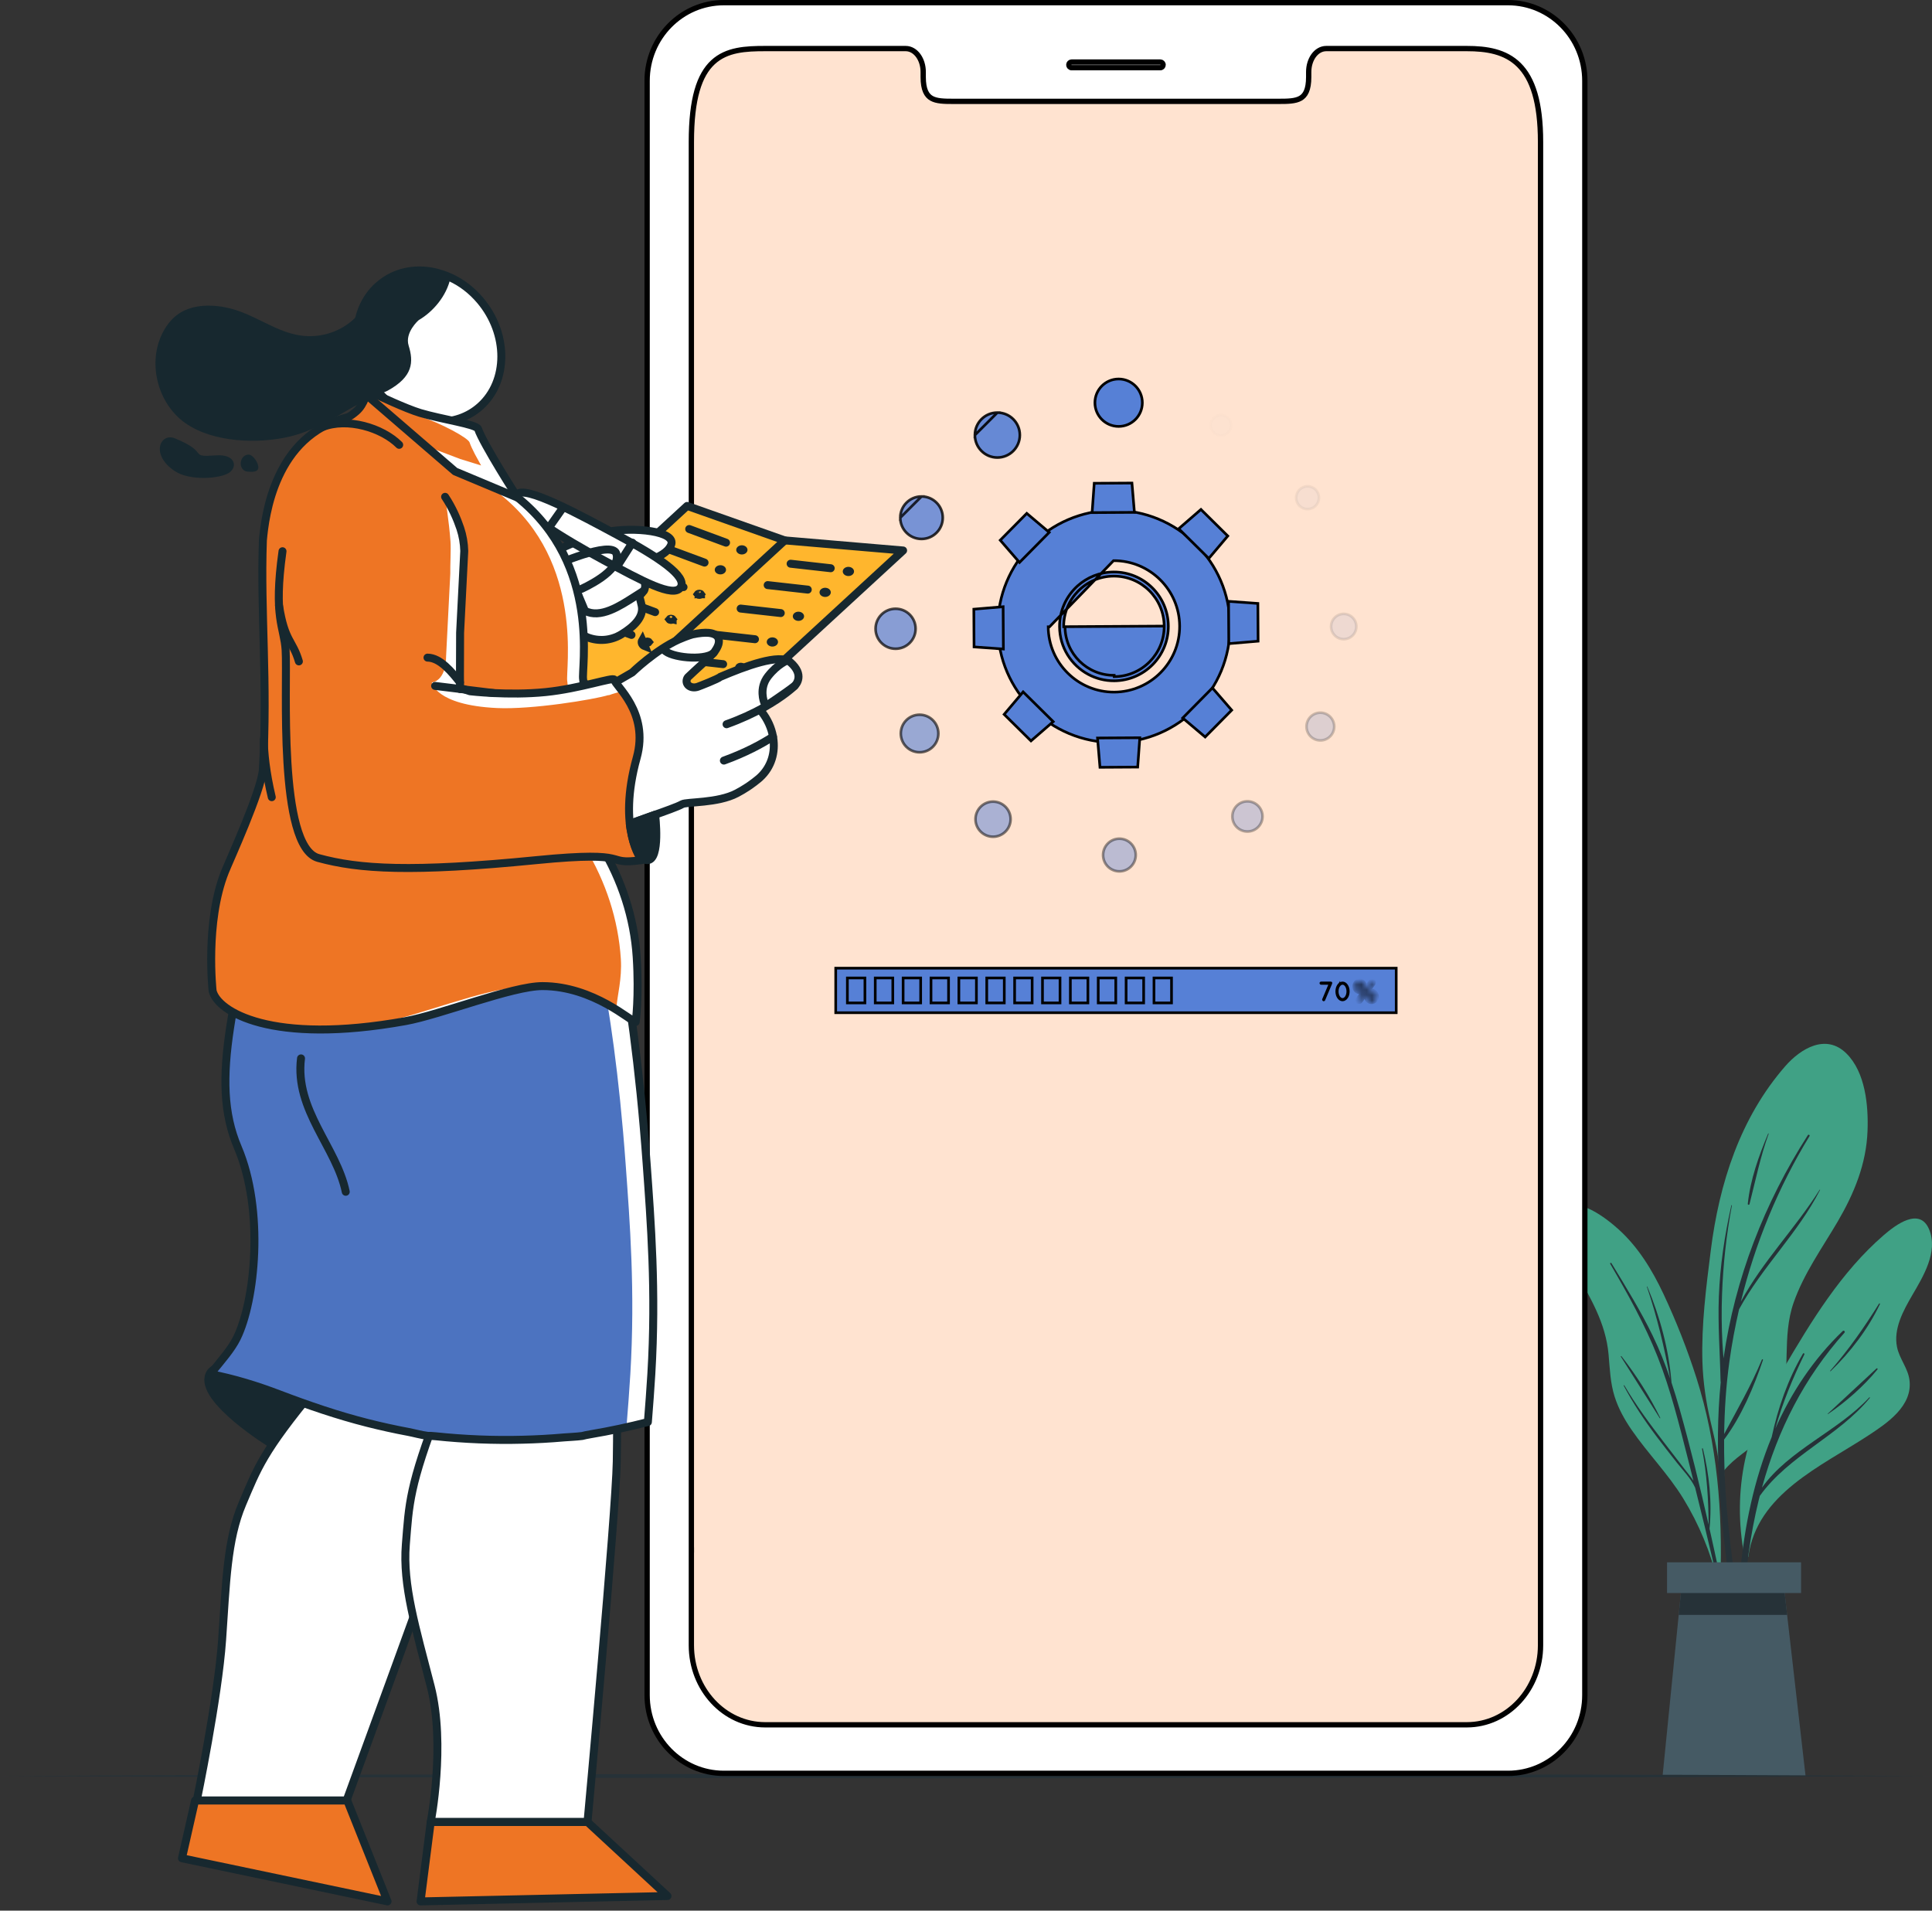 <svg width="364" height="360" viewBox="0 0 364 360" fill="none" xmlns="http://www.w3.org/2000/svg">
<rect x="0" y="0" width="364" height="360" fill="#333333" stroke="none"/>
<rect x="123.2" y="5.881" width="170.91" height="323.977" rx="15" fill="#FFE3D0"/>
<path d="M322.269 267.792C323.035 271.045 323.843 274.245 324 277.582C323.912 277.746 323.929 278.352 324.027 278.187C324.047 278.724 324.865 278.627 324.865 278.096C324.857 277.751 324.848 277.404 324.832 277.069C326.745 274.694 329.522 273.189 331.768 271.125C333.583 269.455 334.882 267.463 335.568 265.075C337.431 258.657 335.685 251.856 337.925 245.454C339.855 239.935 343.319 235.136 346.25 230.136C349.342 224.847 351.626 219.29 351.854 213.095C352.036 208.352 351.47 202.031 347.858 198.478C344.03 194.707 339.283 197.533 336.348 200.895C327.847 210.652 323.914 222.982 322.323 235.589C321.446 242.567 320.536 249.586 320.746 256.629C320.867 260.415 321.41 264.116 322.269 267.792Z" fill="#40A185"/>
<path d="M323.963 280.144C323.523 273.55 323.551 266.945 324.197 260.377C324.186 260.353 324.165 260.338 324.165 260.305C324.058 254.962 323.633 249.64 323.843 244.291C324.071 238.48 324.922 232.784 326.196 227.113C326.211 227.048 326.312 227.063 326.3 227.13C325.252 232.661 324.643 238.304 324.441 243.929C324.332 246.947 324.353 249.969 324.512 252.985C324.565 253.966 324.655 254.956 324.721 255.945C324.721 255.942 324.722 255.939 324.722 255.936C326.876 240.899 332.427 226.634 340.619 213.867C340.731 213.694 341.038 213.879 340.929 214.057C335.03 223.69 330.68 234.271 327.99 245.249C332.078 237.675 338.253 231.447 342.833 224.169C342.858 224.129 342.924 224.17 342.903 224.212C338.788 232.314 331.989 238.703 327.655 246.686C326.903 249.939 326.288 253.223 325.83 256.527C325.201 261.064 324.905 265.629 324.844 270.199C327.334 265.545 329.919 261.092 331.956 256.169C332.01 256.038 332.198 256.128 332.154 256.258C330.421 261.372 328.091 266.881 324.831 271.241C324.813 274.477 324.909 277.715 325.099 280.948C325.608 289.578 327.081 298.092 327.763 306.695C327.784 306.953 327.419 306.984 327.369 306.737C325.575 298.056 324.553 288.986 323.963 280.144Z" fill="#263238"/>
<path d="M333.127 213.591C333.153 213.528 333.246 213.571 333.223 213.634C331.647 217.993 330.757 222.409 329.617 226.877C329.565 227.081 329.271 227.038 329.292 226.824C329.756 222.291 331.373 217.769 333.127 213.591Z" fill="#263238"/>
<path d="M293.101 231.86C294.123 234.42 295.391 236.899 296.726 239.308C299.565 244.463 302.525 249.185 303.061 255.187C303.301 257.867 303.385 260.559 304.202 263.141C304.907 265.376 306.053 267.438 307.372 269.368C310.449 273.849 314.293 277.71 317.144 282.361C320.11 287.194 322.298 292.511 323.637 298.018C323.708 298.319 324.183 298.238 324.112 297.937C324.101 297.912 324.098 297.894 324.094 297.867C324.105 297.852 324.121 297.837 324.122 297.804C324.574 284.934 323.547 271.964 319.621 259.636C317.904 254.246 315.787 248.883 313.385 243.76C311.282 239.29 308.661 234.992 304.969 231.652C302.575 229.495 297.38 225.406 293.97 227.57C292.334 228.611 292.456 230.253 293.101 231.86Z" fill="#40A185"/>
<path d="M306.034 261.034C308.241 264.807 310.858 268.319 313.513 271.785C314.759 273.411 316.022 275.025 317.266 276.654C317.853 277.424 318.512 278.189 319.052 279.016C318.711 277.663 318.381 276.308 318.035 274.956C316.374 268.454 314.778 261.894 312.305 255.642C309.888 249.531 306.672 243.792 303.369 238.125C303.282 237.976 303.523 237.868 303.611 238.013C306.33 242.485 309.09 246.952 311.376 251.666C312.654 254.3 313.727 257.009 314.672 259.767C313.559 253.856 312.228 248.181 310.284 242.458C310.267 242.407 310.34 242.37 310.362 242.422C312.733 248.034 314.44 254.345 314.915 260.427C314.916 260.438 314.911 260.446 314.906 260.455C315.464 262.127 315.976 263.814 316.455 265.514C318.482 272.714 320.262 279.989 321.913 287.289C321.885 282.469 321.581 277.735 320.671 272.979C320.65 272.87 320.814 272.844 320.84 272.95C322.036 277.849 322.577 283.003 322.083 288.036C322.706 290.812 323.314 293.592 323.907 296.372C325.172 302.304 326.726 308.342 327.465 314.365C327.484 314.522 327.267 314.554 327.227 314.406C326.344 311.158 325.811 307.793 325.089 304.506C324.365 301.208 323.619 297.916 322.852 294.628C321.734 289.84 320.563 285.066 319.371 280.295C318.574 278.546 317.032 276.993 315.878 275.527C314.612 273.918 313.345 272.308 312.112 270.671C309.816 267.625 307.71 264.46 305.919 261.089C305.882 261.015 305.995 260.966 306.034 261.034Z" fill="#263238"/>
<path d="M305.486 255.53C308.277 259.113 310.811 263.078 312.804 267.16C312.83 267.212 312.749 267.268 312.716 267.217C310.253 263.357 307.831 259.467 305.373 255.603C305.331 255.538 305.439 255.47 305.486 255.53Z" fill="#263238"/>
<path d="M360.269 244.061C358.602 246.934 356.698 250.383 357.414 253.832C357.867 256.015 359.466 257.787 359.753 260.013C360.399 264.929 355.501 268.177 351.956 270.5C343.119 276.298 331 281.467 329.394 293.307C329.332 293.726 328.607 293.621 328.66 293.211C328.66 293.185 328.669 293.159 328.677 293.133C328.66 293.107 328.633 293.098 328.633 293.063C327.49 287.064 327.516 280.951 328.8 274.979C330.118 268.875 332.781 263.392 335.925 258.031C341.242 248.959 346.874 239.668 354.917 232.718C357.143 230.797 361.701 227.34 363.474 231.68C365.194 235.897 362.312 240.56 360.269 244.061Z" fill="#40A185"/>
<path d="M352.182 263.297C346.323 269.639 337.009 273.195 331.965 280.299C334.954 269.41 339.9 259.619 347.503 251.114C347.698 250.896 347.394 250.586 347.181 250.79C341.614 256.14 337.492 262.395 334.484 269.179C335.836 264.335 337.728 259.752 339.951 255.197C340.035 255.025 339.791 254.877 339.692 255.045C336.86 259.873 334.978 265.295 333.799 270.763C327.155 286.85 326.538 305.716 327.931 322.672C327.951 322.914 328.32 322.921 328.313 322.672C327.931 309.31 328.147 295.714 331.35 282.664C331.416 282.392 331.491 282.123 331.56 281.852C337.046 274.204 346.321 270.659 352.284 263.397C352.34 263.328 352.245 263.228 352.182 263.297Z" fill="#263238"/>
<path d="M353.539 257.849C350.463 260.67 347.435 263.556 344.355 266.377C344.323 266.405 344.365 266.46 344.401 266.435C347.754 264.167 351.159 261.168 353.723 258.032C353.826 257.906 353.664 257.735 353.539 257.849Z" fill="#263238"/>
<path d="M354.025 245.625C351.231 250.102 348.302 254.301 344.823 258.282C344.777 258.335 344.849 258.409 344.9 258.359C348.636 254.762 351.953 250.411 354.19 245.721C354.242 245.61 354.09 245.519 354.025 245.625Z" fill="#263238"/>
<path d="M340.178 334.631H313.238L316.869 298.386H336.029L340.178 334.631Z" fill="#455A64"/>
<path d="M336.707 304.278H316.277L316.869 298.386H336.032L336.707 304.278Z" fill="#263238"/>
<path d="M339.335 294.371H314.082V300.158H339.335V294.371Z" fill="#455A64"/>
<path d="M0 334.631L45.5 334.413L90.999 334.334L182 334.183L273 334.333L318.5 334.412L364 334.631L318.5 334.851L273 334.93L182 335.079L90.999 334.929L45.5 334.849L0 334.631Z" fill="#263238"/>
<path d="M136.368 0.5H284.127C292.102 0.5 298.591 7.077 298.59 15.226V319.406C298.59 327.538 292.102 334.132 284.126 334.132H136.368C128.401 334.132 121.921 327.538 121.921 319.406V15.226C121.921 7.077 128.401 0.5 136.368 0.5ZM276.357 324.983C284.064 324.983 290.247 318.246 290.247 310V26.755C290.247 19.241 288.743 14.797 286.178 12.247C283.607 9.691 280.083 9.15 276.357 9.15H249.873C248.889 9.15 248.05 9.701 247.476 10.505C246.903 11.307 246.567 12.391 246.567 13.566V14.501C246.567 16.958 245.906 18.009 245.012 18.519C244.537 18.791 243.946 18.94 243.237 19.017C242.527 19.095 241.737 19.097 240.87 19.097H179.634C178.773 19.097 177.987 19.095 177.278 19.017C176.57 18.94 175.979 18.791 175.501 18.519C174.604 18.008 173.937 16.956 173.937 14.501V13.566C173.937 12.389 173.596 11.306 173.022 10.504C172.448 9.703 171.612 9.15 170.64 9.15H144.165C140.481 9.15 136.93 9.332 134.343 11.719C131.754 14.107 130.257 18.573 130.257 26.755V310C130.257 318.246 136.441 324.983 144.165 324.983H276.357Z" fill="white" stroke="black"/>
<path d="M219.135 12.222L219.135 12.223C219.136 12.515 218.899 12.753 218.604 12.753H201.901C201.607 12.753 201.369 12.515 201.369 12.222C201.369 11.928 201.607 11.69 201.901 11.69H218.604C218.897 11.69 219.135 11.928 219.135 12.222Z" fill="white" stroke="black"/>
<path d="M130.757 292.048H130.259" stroke="black"/>
<path d="M210.755 80.344C208.29 80.344 206.29 78.344 206.29 75.877C206.29 73.412 208.289 71.412 210.755 71.412C213.221 71.412 215.221 73.411 215.221 75.877C215.221 78.344 213.222 80.344 210.755 80.344Z" fill="#5680D6" stroke="black" stroke-width="0.5"/>
<path opacity="0.9" d="M183.675 81.977C183.675 84.315 185.57 86.211 187.909 86.211C190.248 86.211 192.144 84.316 192.144 81.977C192.144 79.638 190.248 77.742 187.909 77.742L183.675 81.977ZM183.675 81.977C183.675 79.638 185.57 77.743 187.909 77.742L183.675 81.977Z" fill="#5680D6" stroke="black" stroke-width="0.5"/>
<path opacity="0.8" d="M169.616 97.546C169.616 99.757 171.408 101.549 173.619 101.549C175.83 101.549 177.622 99.757 177.622 97.546C177.622 95.335 175.83 93.543 173.619 93.543L169.616 97.546ZM169.616 97.546C169.616 95.335 171.408 93.544 173.619 93.543L169.616 97.546Z" fill="#5680D6" stroke="black" stroke-width="0.5"/>
<path opacity="0.7" d="M172.504 118.47C172.504 120.552 170.815 122.24 168.733 122.24C166.65 122.24 164.962 120.552 164.962 118.47C164.962 116.387 166.65 114.699 168.733 114.699C170.815 114.699 172.504 116.387 172.504 118.47Z" fill="#5680D6" stroke="black" stroke-width="0.5"/>
<path opacity="0.6" d="M173.255 141.744C171.3 141.744 169.716 140.159 169.716 138.205C169.716 136.25 171.3 134.666 173.255 134.666C175.209 134.666 176.794 136.25 176.794 138.205C176.794 140.159 175.209 141.744 173.255 141.744Z" fill="#5680D6" stroke="black" stroke-width="0.5"/>
<path opacity="0.5" d="M187.095 157.656C185.269 157.656 183.788 156.176 183.788 154.349C183.788 152.522 185.268 151.042 187.095 151.042C188.921 151.042 190.403 152.522 190.403 154.349C190.403 156.175 188.922 157.656 187.095 157.656Z" fill="#5680D6" stroke="black" stroke-width="0.5"/>
<path opacity="0.4" d="M210.903 164.177C209.204 164.177 207.827 162.8 207.827 161.101C207.827 159.403 209.204 158.026 210.903 158.026C212.602 158.026 213.979 159.403 213.979 161.101C213.979 162.8 212.602 164.177 210.903 164.177Z" fill="#5680D6" stroke="black" stroke-width="0.5"/>
<path opacity="0.3" d="M235.023 156.675C233.452 156.675 232.179 155.401 232.179 153.831C232.179 152.26 233.451 150.986 235.023 150.986C236.594 150.986 237.868 152.26 237.868 153.831C237.868 155.401 236.594 156.675 235.023 156.675Z" fill="#5680D6" stroke="black" stroke-width="0.5"/>
<path opacity="0.2" d="M248.764 139.511C247.321 139.511 246.151 138.341 246.151 136.898C246.151 135.455 247.321 134.285 248.764 134.285C250.207 134.285 251.377 135.456 251.377 136.898C251.377 138.341 250.206 139.511 248.764 139.511Z" fill="#5680D6" stroke="black" stroke-width="0.5"/>
<path opacity="0.1" d="M253.162 120.43C251.847 120.43 250.781 119.364 250.781 118.049C250.781 116.734 251.847 115.668 253.162 115.668C254.477 115.668 255.543 116.734 255.543 118.049C255.543 119.364 254.477 120.43 253.162 120.43Z" fill="#5680D6" stroke="black" stroke-width="0.5"/>
<path opacity="0.05" d="M248.502 93.779C248.502 94.966 247.54 95.928 246.353 95.928C245.166 95.928 244.204 94.966 244.204 93.779C244.204 92.592 245.166 91.63 246.353 91.63C247.54 91.63 248.502 92.592 248.502 93.779Z" fill="#5680D6" stroke="black" stroke-width="0.5"/>
<path opacity="0.01" d="M230.029 82.047C228.97 82.047 228.111 81.189 228.111 80.13C228.111 79.071 228.97 78.213 230.029 78.213C231.087 78.213 231.946 79.071 231.946 80.13C231.946 81.189 231.087 82.047 230.029 82.047Z" fill="#5680D6" stroke="black" stroke-width="0.5"/>
<path d="M219.339 117.968V117.968C219.369 123.198 215.157 127.462 209.922 127.493C209.922 127.493 209.922 127.493 209.922 127.493L209.92 127.243C204.833 127.273 200.682 123.173 200.652 118.08L219.339 117.968ZM219.339 117.968C219.308 112.733 215.044 108.52 209.814 108.551C204.583 108.581 200.371 112.846 200.402 118.081L219.339 117.968ZM199.626 118.084V118.084C199.608 115.033 200.92 112.287 203.02 110.398C204.819 108.78 207.195 107.79 209.806 107.774C215.471 107.741 220.088 112.296 220.122 117.965C220.154 123.625 215.594 128.243 209.93 128.276C208.161 128.286 206.495 127.848 205.039 127.067C201.835 125.349 199.647 121.975 199.626 118.084ZM187.992 118.155L187.992 118.155C187.919 106.072 197.661 96.215 209.74 96.142C221.828 96.069 231.68 105.813 231.753 117.895C231.821 129.974 222.089 139.835 209.994 139.909C197.917 139.982 188.06 130.233 187.992 118.155ZM209.795 105.64H209.795L197.74 118.099L197.49 118.1C197.49 118.1 197.49 118.1 197.49 118.1C197.53 124.927 203.118 130.445 209.94 130.407H209.94C216.766 130.366 222.291 124.783 222.251 117.951C222.21 111.119 216.622 105.6 209.795 105.64Z" fill="#5680D6" stroke="black" stroke-width="0.5"/>
<path d="M213.729 96.538L205.76 96.585L206.159 91.059L213.265 91.016L213.729 96.538Z" fill="#5680D6" stroke="black" stroke-width="0.5"/>
<path d="M231.319 100.989L227.743 105.222L222.074 99.62L226.264 95.994L231.319 100.989Z" fill="#5680D6" stroke="black" stroke-width="0.5"/>
<path d="M231.511 121.271L231.463 113.302L236.99 113.701L237.032 120.807L231.511 121.271Z" fill="#5680D6" stroke="black" stroke-width="0.5"/>
<path d="M227.058 138.86L222.827 135.284L228.428 129.616L232.054 133.805L227.058 138.86Z" fill="#5680D6" stroke="black" stroke-width="0.5"/>
<path d="M207.241 144.574L206.778 139.053L214.747 139.005L214.348 144.532L207.241 144.574Z" fill="#5680D6" stroke="black" stroke-width="0.5"/>
<path d="M189.188 134.601L192.764 130.369L198.432 135.97L194.243 139.596L189.188 134.601Z" fill="#5680D6" stroke="black" stroke-width="0.5"/>
<path d="M183.475 114.783L188.996 114.318L189.043 122.288L183.517 121.89L183.475 114.783Z" fill="#5680D6" stroke="black" stroke-width="0.5"/>
<path d="M193.448 96.73L197.68 100.306L192.079 105.975L188.453 101.785L193.448 96.73Z" fill="#5680D6" stroke="black" stroke-width="0.5"/>
<path d="M263.054 182.422H157.454V190.814H263.054V182.422Z" fill="#5680D6" stroke="black" stroke-width="0.5" stroke-miterlimit="10"/>
<path d="M159.651 184.267H162.956V188.969H159.651V184.267Z" fill="#5680D6" stroke="black" stroke-width="0.5"/>
<path d="M164.901 184.267H168.207V188.969H164.901V184.267Z" fill="#5680D6" stroke="black" stroke-width="0.5"/>
<path d="M170.154 184.267H173.459V188.969H170.154V184.267Z" fill="#5680D6" stroke="black" stroke-width="0.5"/>
<path d="M175.406 184.267H178.711V188.969H175.406V184.267Z" fill="#5680D6" stroke="black" stroke-width="0.5"/>
<path d="M180.656 184.267H183.961V188.969H180.656V184.267Z" fill="#5680D6" stroke="black" stroke-width="0.5"/>
<path d="M185.909 184.267H189.213V188.969H185.909V184.267Z" fill="#5680D6" stroke="black" stroke-width="0.5"/>
<path d="M191.16 184.267H194.464V188.969H191.16V184.267Z" fill="#5680D6" stroke="black" stroke-width="0.5"/>
<path d="M196.411 184.267H199.715V188.969H196.411V184.267Z" fill="#5680D6" stroke="black" stroke-width="0.5"/>
<path d="M201.663 184.267H204.967V188.969H201.663V184.267Z" fill="#5680D6" stroke="black" stroke-width="0.5"/>
<path d="M206.913 184.267H210.217V188.969H206.913V184.267Z" fill="#5680D6" stroke="black" stroke-width="0.5"/>
<path d="M212.166 184.267H215.47V188.969H212.166V184.267Z" fill="#5680D6" stroke="black" stroke-width="0.5"/>
<path d="M217.417 184.267H220.721V188.969H217.417V184.267Z" fill="#5680D6" stroke="black" stroke-width="0.5"/>
<path d="M249.427 188.376L249.427 188.376L249.424 188.385C249.423 188.388 249.422 188.389 249.422 188.389C249.421 188.39 249.421 188.39 249.419 188.391C249.416 188.393 249.407 188.398 249.388 188.398C249.386 188.398 249.382 188.398 249.377 188.397L249.376 188.396C249.365 188.39 249.357 188.38 249.352 188.369C249.347 188.357 249.349 188.348 249.351 188.343L250.489 185.636L250.635 185.289H250.259H248.897C248.891 185.289 248.881 185.286 248.871 185.276C248.861 185.265 248.856 185.253 248.856 185.243C248.856 185.23 248.861 185.221 248.868 185.214C248.874 185.208 248.884 185.203 248.897 185.203H250.707L250.708 185.203L250.712 185.204L250.716 185.205C250.716 185.205 250.718 185.205 250.719 185.206C250.719 185.206 250.719 185.206 250.719 185.206L250.728 185.217L250.732 185.219C250.732 185.219 250.733 185.22 250.733 185.22L250.746 185.247C250.746 185.25 250.746 185.254 250.745 185.258C250.745 185.26 250.744 185.263 250.742 185.269C250.742 185.269 250.742 185.269 250.742 185.269L249.427 188.376ZM250.695 185.177L250.695 185.178L250.695 185.177L250.695 185.177Z" fill="#5680D6" stroke="black" stroke-width="0.5"/>
<path d="M252.168 185.681L252.168 185.681L252.171 185.677C252.361 185.387 252.635 185.204 252.944 185.204C253.242 185.204 253.521 185.387 253.712 185.677L253.712 185.677L253.713 185.679C253.909 185.97 254.025 186.358 254.025 186.801C254.025 187.239 253.909 187.632 253.713 187.922L253.713 187.923C253.521 188.211 253.241 188.398 252.944 188.398C252.637 188.398 252.362 188.211 252.17 187.923L252.17 187.923L252.168 187.92C251.97 187.633 251.859 187.243 251.854 186.801C251.859 186.355 251.971 185.969 252.168 185.681ZM253.644 185.725L253.644 185.725L253.641 185.72C253.466 185.465 253.225 185.284 252.944 185.29C252.665 185.284 252.42 185.463 252.239 185.717L252.239 185.716L252.234 185.725C252.056 185.996 251.939 186.377 251.939 186.801C251.939 187.218 252.055 187.606 252.235 187.874L252.235 187.874L252.237 187.878C252.424 188.146 252.67 188.312 252.944 188.312C253.219 188.312 253.461 188.144 253.642 187.874L253.642 187.874C253.822 187.606 253.938 187.218 253.938 186.801C253.938 186.377 253.822 185.996 253.644 185.725Z" fill="#5680D6" stroke="black" stroke-width="0.5"/>
<mask id="path-55-inside-1_21_17749" fill="white">
<path d="M255.296 185.867V185.856C255.296 185.339 255.65 184.911 256.172 184.911C256.695 184.911 257.038 185.339 257.038 185.846V185.856C257.038 186.368 256.689 186.802 256.161 186.802C255.645 186.802 255.296 186.373 255.296 185.867ZM256.568 185.867V185.856C256.568 185.561 256.399 185.317 256.161 185.317C255.914 185.317 255.766 185.56 255.766 185.846V185.856C255.766 186.157 255.935 186.395 256.172 186.395C256.42 186.394 256.568 186.152 256.568 185.867ZM255.903 188.332L258.326 185.022C258.363 184.959 258.431 184.927 258.504 184.927C258.621 184.927 258.716 185.017 258.716 185.133C258.716 185.186 258.695 185.233 258.668 185.27L256.246 188.58C256.203 188.643 256.134 188.674 256.061 188.674C255.945 188.674 255.855 188.584 255.855 188.467C255.856 188.415 255.877 188.369 255.903 188.332ZM257.529 187.756V187.745C257.529 187.228 257.884 186.801 258.406 186.801C258.923 186.801 259.272 187.228 259.272 187.734V187.745C259.272 188.257 258.919 188.69 258.395 188.69C257.876 188.69 257.529 188.263 257.529 187.756ZM258.801 187.756V187.745C258.801 187.449 258.632 187.207 258.395 187.207C258.147 187.207 258 187.449 258 187.734V187.745C258 188.046 258.168 188.284 258.406 188.284C258.653 188.284 258.801 188.042 258.801 187.756Z"/>
</mask>
<path d="M255.296 185.867V185.856C255.296 185.339 255.65 184.911 256.172 184.911C256.695 184.911 257.038 185.339 257.038 185.846V185.856C257.038 186.368 256.689 186.802 256.161 186.802C255.645 186.802 255.296 186.373 255.296 185.867ZM256.568 185.867V185.856C256.568 185.561 256.399 185.317 256.161 185.317C255.914 185.317 255.766 185.56 255.766 185.846V185.856C255.766 186.157 255.935 186.395 256.172 186.395C256.42 186.394 256.568 186.152 256.568 185.867ZM255.903 188.332L258.326 185.022C258.363 184.959 258.431 184.927 258.504 184.927C258.621 184.927 258.716 185.017 258.716 185.133C258.716 185.186 258.695 185.233 258.668 185.27L256.246 188.58C256.203 188.643 256.134 188.674 256.061 188.674C255.945 188.674 255.855 188.584 255.855 188.467C255.856 188.415 255.877 188.369 255.903 188.332ZM257.529 187.756V187.745C257.529 187.228 257.884 186.801 258.406 186.801C258.923 186.801 259.272 187.228 259.272 187.734V187.745C259.272 188.257 258.919 188.69 258.395 188.69C257.876 188.69 257.529 188.263 257.529 187.756ZM258.801 187.756V187.745C258.801 187.449 258.632 187.207 258.395 187.207C258.147 187.207 258 187.449 258 187.734V187.745C258 188.046 258.168 188.284 258.406 188.284C258.653 188.284 258.801 188.042 258.801 187.756Z" fill="#5680D6"/>
<path d="M256.161 186.802V187.302V186.802ZM256.172 186.395V186.895L256.174 186.895L256.172 186.395ZM255.903 188.332L255.5 188.036L255.495 188.043L255.903 188.332ZM258.326 185.022L258.729 185.317L258.744 185.296L258.757 185.274L258.326 185.022ZM258.668 185.27L259.072 185.565L259.072 185.565L258.668 185.27ZM256.246 188.58L255.842 188.284L255.836 188.293L255.83 188.301L256.246 188.58ZM255.855 188.467L255.355 188.459V188.467H255.855ZM255.796 185.867V185.856H254.796V185.867H255.796ZM255.796 185.856C255.796 185.562 255.976 185.411 256.172 185.411V184.411C255.323 184.411 254.796 185.116 254.796 185.856H255.796ZM256.172 185.411C256.364 185.411 256.538 185.557 256.538 185.846H257.538C257.538 185.12 257.025 184.411 256.172 184.411V185.411ZM256.538 185.846V185.856H257.538V185.846H256.538ZM256.538 185.856C256.538 186.149 256.359 186.302 256.161 186.302V187.302C257.019 187.302 257.538 186.587 257.538 185.856H256.538ZM256.161 186.302C255.974 186.302 255.796 186.153 255.796 185.867H254.796C254.796 186.593 255.315 187.302 256.161 187.302L256.161 186.302ZM257.068 185.867V185.856H256.068V185.867H257.068ZM257.068 185.856C257.068 185.618 257.001 185.376 256.857 185.18C256.709 184.979 256.468 184.817 256.161 184.817V185.817C256.133 185.817 256.105 185.809 256.082 185.797C256.061 185.785 256.052 185.774 256.051 185.772C256.05 185.771 256.055 185.777 256.06 185.793C256.064 185.808 256.068 185.83 256.068 185.856H257.068ZM256.161 184.817C255.852 184.817 255.61 184.977 255.462 185.186C255.323 185.384 255.266 185.623 255.266 185.846H256.266C256.266 185.817 256.27 185.794 256.274 185.778C256.279 185.762 256.282 185.758 256.279 185.762C256.276 185.767 256.264 185.782 256.239 185.796C256.213 185.811 256.184 185.817 256.161 185.817V184.817ZM255.266 185.846V185.856H256.266V185.846H255.266ZM255.266 185.856C255.266 186.285 255.53 186.895 256.172 186.895V185.895C256.199 185.895 256.226 185.902 256.249 185.914C256.27 185.926 256.28 185.938 256.282 185.941C256.283 185.943 256.279 185.938 256.274 185.923C256.27 185.908 256.266 185.885 256.266 185.856H255.266ZM256.174 186.895C256.481 186.893 256.723 186.735 256.871 186.526C257.011 186.328 257.068 186.09 257.068 185.867H256.068C256.068 185.896 256.064 185.918 256.06 185.933C256.056 185.949 256.052 185.953 256.055 185.948C256.058 185.944 256.07 185.929 256.095 185.915C256.121 185.901 256.148 185.895 256.17 185.895L256.174 186.895ZM256.307 188.627L258.729 185.317L257.922 184.726L255.5 188.036L256.307 188.627ZM258.757 185.274C258.686 185.396 258.569 185.427 258.504 185.427V184.427C258.293 184.427 258.039 184.521 257.894 184.769L258.757 185.274ZM258.504 185.427C258.361 185.427 258.216 185.309 258.216 185.133H259.216C259.216 184.726 258.882 184.427 258.504 184.427V185.427ZM258.216 185.133C258.216 185.053 258.247 184.999 258.264 184.974L259.072 185.565C259.143 185.467 259.216 185.319 259.216 185.133H258.216ZM258.265 184.974L255.842 188.284L256.649 188.875L259.072 185.565L258.265 184.974ZM255.83 188.301C255.894 188.207 255.991 188.174 256.061 188.174V189.174C256.277 189.174 256.513 189.078 256.661 188.858L255.83 188.301ZM256.061 188.174C256.222 188.174 256.355 188.31 256.355 188.467H255.355C255.355 188.859 255.667 189.174 256.061 189.174V188.174ZM256.355 188.476C256.353 188.557 256.321 188.606 256.311 188.62L255.495 188.043C255.433 188.131 255.358 188.274 255.355 188.459L256.355 188.476ZM258.029 187.756V187.745H257.029V187.756H258.029ZM258.029 187.745C258.029 187.453 258.209 187.301 258.406 187.301V186.301C257.558 186.301 257.029 187.004 257.029 187.745H258.029ZM258.406 187.301C258.595 187.301 258.772 187.449 258.772 187.734H259.772C259.772 187.007 259.251 186.301 258.406 186.301V187.301ZM258.772 187.734V187.745H259.772V187.734H258.772ZM258.772 187.745C258.772 188.036 258.591 188.19 258.395 188.19V189.19C259.247 189.19 259.772 188.478 259.772 187.745H258.772ZM258.395 188.19C258.205 188.19 258.029 188.043 258.029 187.756H257.029C257.029 188.484 257.548 189.19 258.395 189.19V188.19ZM259.301 187.756V187.745H258.301V187.756H259.301ZM259.301 187.745C259.301 187.507 259.234 187.264 259.089 187.069C258.942 186.868 258.701 186.707 258.395 186.707V187.707C258.366 187.707 258.338 187.699 258.315 187.686C258.294 187.675 258.285 187.663 258.284 187.662C258.283 187.66 258.288 187.666 258.292 187.682C258.297 187.697 258.301 187.718 258.301 187.745H259.301ZM258.395 186.707C258.086 186.707 257.843 186.866 257.695 187.076C257.556 187.274 257.5 187.513 257.5 187.734H258.5C258.5 187.706 258.503 187.683 258.508 187.667C258.512 187.651 258.516 187.647 258.513 187.652C258.509 187.657 258.497 187.672 258.472 187.686C258.446 187.701 258.417 187.707 258.395 187.707V186.707ZM257.5 187.734V187.745H258.5V187.734H257.5ZM257.5 187.745C257.5 187.984 257.566 188.228 257.711 188.425C257.861 188.628 258.103 188.784 258.406 188.784V187.784C258.432 187.784 258.459 187.791 258.482 187.804C258.504 187.816 258.514 187.828 258.515 187.83C258.517 187.833 258.513 187.828 258.508 187.812C258.504 187.797 258.5 187.774 258.5 187.745H257.5ZM258.406 188.784C258.715 188.784 258.957 188.624 259.105 188.415C259.244 188.217 259.301 187.978 259.301 187.756H258.301C258.301 187.785 258.297 187.807 258.293 187.823C258.288 187.839 258.284 187.843 258.287 187.839C258.291 187.834 258.303 187.819 258.328 187.805C258.354 187.791 258.383 187.784 258.406 187.784V188.784Z" fill="black" mask="url(#path-55-inside-1_21_17749)"/>
<path d="M51.322 272.17C51.322 272.17 37.432 263.673 39.443 258.996C41.453 254.319 57.697 262.837 57.697 262.837L51.322 272.17Z" fill="#17282F"/>
<path d="M51.322 272.17C51.322 272.17 37.432 263.673 39.443 258.996C41.453 254.319 57.697 262.837 57.697 262.837L51.322 272.17Z" stroke="#17282F" stroke-width="1.5" stroke-miterlimit="10" stroke-linecap="round" stroke-linejoin="round"/>
<path d="M95.998 260.739C95.998 260.739 89.505 272.312 86.396 281.163C83.287 290.014 65.299 339.253 65.299 339.253H37.072C37.072 339.253 41.09 319.897 41.845 309.006C42.6 298.115 42.779 290.142 45.647 283.373C48.514 276.604 49.532 273.544 59.347 261.67C69.162 249.796 65.642 252.952 65.642 252.952L95.998 260.739Z" fill="white"/>
<path d="M37.116 339.031H61.35C61.35 339.031 79.338 289.793 82.447 280.942C84.925 273.889 89.547 265.114 91.324 261.837C93.007 262.533 92.992 262.924 94.744 263.041C92.702 266.86 88.656 274.729 86.396 281.163C83.287 290.014 65.299 339.253 65.299 339.253H37.071C37.071 339.253 37.086 339.176 37.116 339.031Z" fill="white"/>
<path d="M95.998 260.739C95.998 260.739 89.505 272.312 86.396 281.163C83.287 290.014 65.299 339.253 65.299 339.253H37.072C37.072 339.253 41.09 319.897 41.845 309.006C42.6 298.115 42.779 290.142 45.647 283.373C48.514 276.604 49.532 273.544 59.347 261.67C69.162 249.796 65.642 252.952 65.642 252.952L95.998 260.739Z" stroke="#17282F" stroke-width="1.5" stroke-miterlimit="10" stroke-linecap="round" stroke-linejoin="round"/>
<path d="M36.753 339.253H65.425L73.015 358.261L34.282 350.132L36.753 339.253Z" fill="#EE7524"/>
<path d="M36.753 339.253H65.425L73.015 358.261L34.282 350.132L36.753 339.253Z" stroke="#17282F" stroke-width="1.5" stroke-miterlimit="10" stroke-linecap="round" stroke-linejoin="round"/>
<path d="M115.887 130.93L138.505 132.858L170.152 103.722L147.535 101.795L115.887 130.93Z" fill="#FFB62D" stroke="#17282F" stroke-width="1.5" stroke-miterlimit="10" stroke-linecap="round" stroke-linejoin="round"/>
<path d="M158.794 107.531C158.699 108.003 159.091 108.449 159.671 108.527C160.25 108.604 160.796 108.284 160.891 107.812C160.986 107.339 160.593 106.894 160.014 106.816C159.435 106.739 158.889 107.059 158.794 107.531Z" fill="#17282F"/>
<path d="M154.417 111.472C154.323 111.944 154.715 112.39 155.294 112.467C155.873 112.545 156.419 112.224 156.514 111.752C156.609 111.28 156.217 110.834 155.637 110.757C155.059 110.679 154.512 111 154.417 111.472Z" fill="#17282F"/>
<path d="M156.512 107.066L148.957 106.216" stroke="#17282F" stroke-width="1.5" stroke-miterlimit="10" stroke-linecap="round" stroke-linejoin="round"/>
<path d="M152.189 111.093L144.635 110.245" stroke="#17282F" stroke-width="1.5" stroke-miterlimit="10" stroke-linecap="round" stroke-linejoin="round"/>
<path d="M149.383 115.98C149.288 116.453 149.681 116.898 150.259 116.976C150.839 117.053 151.385 116.733 151.48 116.261C151.575 115.789 151.183 115.343 150.603 115.265C150.025 115.188 149.478 115.508 149.383 115.98Z" fill="#17282F"/>
<path d="M144.472 120.818C144.377 121.29 144.77 121.736 145.348 121.813C145.928 121.891 146.474 121.571 146.569 121.098C146.664 120.626 146.271 120.18 145.692 120.103C145.113 120.026 144.566 120.346 144.472 120.818Z" fill="#17282F"/>
<path d="M147.099 115.515L139.545 114.666" stroke="#17282F" stroke-width="1.5" stroke-miterlimit="10" stroke-linecap="round" stroke-linejoin="round"/>
<path d="M142.242 120.441L134.688 119.591" stroke="#17282F" stroke-width="1.5" stroke-miterlimit="10" stroke-linecap="round" stroke-linejoin="round"/>
<path d="M138.526 125.604C138.431 126.076 138.823 126.521 139.403 126.599C139.982 126.676 140.529 126.356 140.624 125.884C140.719 125.412 140.325 124.966 139.747 124.888C139.167 124.811 138.621 125.131 138.526 125.604Z" fill="#17282F"/>
<path d="M136.241 125.138L128.686 124.29" stroke="#17282F" stroke-width="1.5" stroke-miterlimit="10" stroke-linecap="round" stroke-linejoin="round"/>
<path d="M97.811 124.462L116.211 130.958L147.859 101.822L129.46 95.326L97.811 124.462Z" fill="#FFB62D" stroke="#17282F" stroke-width="1.5" stroke-miterlimit="10" stroke-linecap="round" stroke-linejoin="round"/>
<path d="M138.816 103.229C138.56 103.66 138.78 104.178 139.308 104.387C139.836 104.596 140.471 104.417 140.728 103.986C140.984 103.556 140.764 103.037 140.237 102.828C139.709 102.62 139.073 102.799 138.816 103.229Z" fill="#17282F"/>
<path d="M136.791 102.251L129.849 99.677" stroke="#17282F" stroke-width="1.5" stroke-miterlimit="10" stroke-linecap="round" stroke-linejoin="round"/>
<path d="M134.77 106.984C134.514 107.414 134.734 107.933 135.262 108.141C135.79 108.351 136.426 108.171 136.682 107.741C136.938 107.31 136.718 106.792 136.191 106.583C135.662 106.374 135.026 106.553 134.77 106.984Z" fill="#17282F"/>
<path d="M132.743 106.005L125.801 103.431" stroke="#17282F" stroke-width="1.5" stroke-miterlimit="10" stroke-linecap="round" stroke-linejoin="round"/>
<path d="M131.573 112.06C131.497 112.03 131.465 111.995 131.453 111.978C131.494 111.921 131.703 111.798 131.95 111.896L131.95 111.896C132.026 111.926 132.058 111.961 132.069 111.978C132.026 112.037 131.818 112.157 131.574 112.06L131.573 112.06ZM132.073 111.973L132.074 111.973L132.075 111.973C132.075 111.969 132.076 111.967 132.076 111.967C132.076 111.967 132.075 111.969 132.073 111.973Z" fill="#17282F" stroke="#17282F" stroke-width="1.5"/>
<path d="M128.782 110.622L121.839 108.048Z" fill="#17282F"/>
<path d="M128.782 110.622L121.839 108.048" stroke="#17282F" stroke-width="1.5" stroke-miterlimit="10" stroke-linecap="round" stroke-linejoin="round"/>
<path d="M126.225 116.775C126.149 116.745 126.117 116.71 126.105 116.693C126.148 116.634 126.357 116.514 126.601 116.611C126.677 116.641 126.709 116.677 126.721 116.693C126.677 116.753 126.469 116.872 126.225 116.775ZM126.724 116.688L126.726 116.689L126.726 116.689C126.726 116.685 126.727 116.683 126.727 116.683C126.727 116.683 126.726 116.685 126.724 116.688Z" fill="#17282F" stroke="#17282F" stroke-width="1.5"/>
<path d="M123.432 115.337L116.49 112.763Z" fill="#17282F"/>
<path d="M123.432 115.337L116.49 112.763" stroke="#17282F" stroke-width="1.5" stroke-miterlimit="10" stroke-linecap="round" stroke-linejoin="round"/>
<path d="M121.493 121.77L121.77 121.073C121.693 121.043 121.661 121.007 121.649 120.991C121.694 120.931 121.902 120.812 122.146 120.909C122.222 120.939 122.254 120.974 122.266 120.991C122.225 121.048 122.017 121.171 121.769 121.073L121.493 121.77ZM121.493 121.77C120.965 121.561 120.745 121.043 121.001 120.612L121.493 121.77Z" fill="#17282F" stroke="#17282F" stroke-width="1.5"/>
<path d="M118.978 119.634L112.036 117.06Z" fill="#17282F"/>
<path d="M118.978 119.634L112.036 117.06" stroke="#17282F" stroke-width="1.5" stroke-miterlimit="10" stroke-linecap="round" stroke-linejoin="round"/>
<path d="M102.782 104.818C102.782 104.818 109.217 101.246 114.272 100.235C119.32 99.226 127.613 100.047 126.412 102.741C125.211 105.434 119.664 106.185 119.664 106.185C119.664 106.185 122.38 109.753 121.304 111.302C120.228 112.851 120.333 111.492 120.897 114.103C121.353 116.213 119.477 118.064 117.073 119.523C113.046 121.966 107.786 119.974 106.31 115.502L102.782 104.818Z" fill="white"/>
<path d="M102.782 104.818C102.782 104.818 109.217 101.246 114.272 100.235C119.32 99.226 127.613 100.047 126.412 102.741C125.211 105.434 119.664 106.185 119.664 106.185C119.664 106.185 122.38 109.753 121.304 111.302C120.228 112.851 120.333 111.492 120.897 114.103C121.353 116.213 119.477 118.064 117.073 119.523C113.046 121.966 107.786 119.974 106.31 115.502L102.782 104.818Z" stroke="#17282F" stroke-width="1.5" stroke-miterlimit="10" stroke-linecap="round" stroke-linejoin="round"/>
<path d="M128.233 110.672C126.915 112.728 120.907 109.417 113.644 105.509C106.38 101.599 95.989 95.285 97.306 93.23C98.624 91.174 109.462 97.118 116.725 101.027C123.989 104.937 129.55 108.617 128.233 110.672Z" fill="white"/>
<path d="M128.233 110.672C126.915 112.728 120.907 109.417 113.644 105.509C106.38 101.599 95.989 95.285 97.306 93.23C98.624 91.174 109.462 97.118 116.725 101.027C123.989 104.937 129.55 108.617 128.233 110.672Z" stroke="#17282F" stroke-width="1.5" stroke-miterlimit="10" stroke-linecap="round" stroke-linejoin="round"/>
<path d="M119.147 102.248L116.28 106.735" stroke="#17282F" stroke-width="1.5" stroke-miterlimit="10" stroke-linecap="round" stroke-linejoin="round"/>
<path d="M106.068 95.652L103.778 98.91" stroke="#17282F" stroke-width="1.5" stroke-miterlimit="10" stroke-linecap="round" stroke-linejoin="round"/>
<path d="M104.189 106.646C104.189 106.646 115.233 101.717 116.113 104.275C117.259 107.605 109.479 110.99 109.479 110.99" stroke="#17282F" stroke-width="1.5" stroke-miterlimit="10" stroke-linecap="round" stroke-linejoin="round"/>
<path d="M121.306 111.302L119.57 112.408C116.808 114.167 113.103 116.619 110.208 115.09L108.902 111.978" stroke="#17282F" stroke-width="1.5" stroke-miterlimit="10" stroke-linecap="round" stroke-linejoin="round"/>
<path d="M116.202 252.128C116.202 252.128 116.368 265.569 116.202 275.386C116.035 285.201 110.69 343.303 110.69 343.303H81.149C81.149 343.303 83.994 328.806 81.149 317.74C78.304 306.675 75.85 298.699 76.463 291.03C77.077 283.361 77.077 279.987 82.906 264.955C88.734 249.925 86.28 254.219 86.28 254.219L116.202 252.128Z" fill="white"/>
<path d="M86.545 253.816C86.672 253.654 86.794 253.558 86.79 253.798L86.545 253.816Z" fill="white"/>
<path d="M116.202 252.128C116.202 252.128 116.368 265.569 116.202 275.386C116.035 285.201 110.69 343.303 110.69 343.303H81.149C81.149 343.303 83.994 328.806 81.149 317.74C78.304 306.675 75.85 298.699 76.463 291.03C77.077 283.361 77.077 279.987 82.906 264.955C88.734 249.925 86.28 254.219 86.28 254.219L116.202 252.128Z" stroke="#17282F" stroke-width="1.5" stroke-miterlimit="10" stroke-linecap="round" stroke-linejoin="round"/>
<path d="M39.621 258.897C44.07 259.768 48.283 261.051 52.662 262.722C58.114 264.798 63.602 266.68 69.256 268.113C71.806 268.755 74.383 269.327 76.977 269.81C77.989 270.004 79.369 270.391 80.574 270.54C80.926 270.531 81.454 270.549 82.095 270.619C87.53 271.191 93 271.411 98.461 271.27C101.055 271.208 103.649 271.068 106.235 270.839C107.299 270.751 108.548 270.716 109.691 270.567C110.034 270.479 110.605 270.347 111.309 270.232C114.923 269.626 118.511 268.852 122.064 267.946C122.31 264.85 122.539 261.817 122.715 258.888C123.647 243.226 122.618 230.158 121.835 219.307C119.07 181.166 113.509 165.742 113.455 152.419L51.097 157.044C44.308 188.528 39.339 203.354 44.8 216.193C49.857 228.101 48.054 245.134 44.633 252.099C43.613 254.175 41.766 256.294 39.621 258.897Z" fill="#4C73C0"/>
<path d="M122.06 267.944C120.721 268.287 119.377 268.608 118.027 268.908C118.307 265.492 118.565 262.141 118.757 258.919C119.693 243.259 118.663 230.188 117.876 219.34C115.419 185.465 110.334 169.775 109.593 167.669L113.457 165.623C113.518 165.743 119.194 182.916 121.834 219.307C122.621 230.155 123.65 243.227 122.715 258.886C122.54 261.815 122.311 264.851 122.06 267.944Z" fill="white"/>
<path d="M39.621 258.897C44.07 259.768 48.283 261.051 52.662 262.722C58.114 264.798 63.602 266.68 69.256 268.113C71.806 268.755 74.383 269.327 76.977 269.81C77.989 270.004 79.369 270.391 80.574 270.54C80.926 270.531 81.454 270.549 82.095 270.619C87.53 271.191 93 271.411 98.461 271.27C101.055 271.208 103.649 271.068 106.235 270.839C107.299 270.751 108.548 270.716 109.691 270.567C110.034 270.479 110.605 270.347 111.309 270.232C114.923 269.626 118.511 268.852 122.064 267.946C122.31 264.85 122.539 261.817 122.715 258.888C123.647 243.226 122.618 230.158 121.835 219.307C119.07 181.166 113.509 165.742 113.455 152.419L51.097 157.044C44.308 188.528 39.339 203.354 44.8 216.193C49.857 228.1 48.054 245.134 44.633 252.099C43.613 254.175 41.766 256.294 39.621 258.897Z" stroke="#17282F" stroke-width="1.5" stroke-miterlimit="10" stroke-linecap="round" stroke-linejoin="round"/>
<path d="M50.345 103.166C49.861 116.814 51.294 131.27 50.345 147.82C50.002 153.915 48.559 156.343 46.889 163.158C45.921 167.045 44.928 171.064 44.11 175.206C44.101 175.232 44.101 175.25 44.092 175.276C44.092 175.294 44.083 175.32 44.083 175.338" stroke="#17282F" stroke-width="1.5" stroke-miterlimit="10" stroke-linecap="round" stroke-linejoin="round"/>
<path d="M65.141 224.556C63.42 216.193 55.505 209.158 56.714 199.42" stroke="#17282F" stroke-width="1.5" stroke-miterlimit="10" stroke-linecap="round" stroke-linejoin="round"/>
<path d="M90.465 76.577C85.881 80.678 78.845 80.31 73.591 76.1C72.959 75.585 72.354 75.013 71.768 74.393C71.599 74.201 71.422 74.011 71.251 73.81C70.868 73.352 70.496 72.861 70.167 72.381C65.984 66.248 66.356 58.248 71.269 53.858C74.2 51.239 78.132 50.427 81.945 51.289C82.127 51.33 82.313 51.381 82.5 51.441C82.761 51.506 83.025 51.591 83.29 51.675C85.93 52.533 88.447 54.2 90.49 56.613C95.778 62.894 95.781 71.828 90.465 76.577Z" fill="white"/>
<path d="M90.49 56.613C88.447 54.2 85.93 52.533 83.29 51.675C83.025 51.591 82.761 51.505 82.5 51.441C82.313 51.381 82.127 51.33 81.945 51.289C78.132 50.426 74.2 51.239 71.269 53.858C71.219 53.903 71.175 53.954 71.126 53.999C73.567 52.853 76.351 52.596 79.079 53.213C79.261 53.254 79.446 53.305 79.634 53.365C79.895 53.431 80.159 53.515 80.424 53.599C83.064 54.457 85.581 56.124 87.624 58.537C92.872 64.769 92.908 73.61 87.713 78.386C88.696 77.93 89.623 77.331 90.465 76.577C95.781 71.827 95.778 62.894 90.49 56.613Z" fill="white"/>
<path d="M90.468 76.58C85.879 80.678 78.844 80.308 73.593 76.096C72.96 75.586 72.354 75.014 71.773 74.39C71.606 74.214 71.439 74.038 71.29 73.845H71.281C70.885 73.379 70.507 72.869 70.172 72.385C65.987 66.247 66.355 58.244 71.271 53.856C71.281 53.847 71.29 53.847 71.298 53.839C74.227 51.227 78.14 50.426 81.947 51.288C82.132 51.332 82.317 51.385 82.502 51.438C82.766 51.508 83.028 51.587 83.293 51.675C83.83 51.851 84.365 52.053 84.894 52.3C86.943 53.24 88.859 54.691 90.486 56.617C95.78 62.896 95.78 71.831 90.468 76.58Z" stroke="#17282F" stroke-width="1.5" stroke-miterlimit="10" stroke-linecap="round" stroke-linejoin="round"/>
<path d="M42.38 164.276C43.153 162.327 49.309 148.887 49.531 144.934C50.481 128.384 49.048 115.467 49.531 101.819C49.945 97.184 51.756 82.085 65.422 78.629L65.424 78.63C65.891 78.509 66.558 78.004 67.152 77.484C67.892 76.836 68.386 75.979 68.76 75.069C69.116 74.205 69.774 74.09 71.13 74.465C71.13 74.465 76.41 76.978 79.168 77.808C83.208 79.022 89.776 79.93 90.077 80.826C90.986 83.542 97.418 93.665 97.566 93.784C113.375 106.542 109.455 126.138 109.868 128.011C109.868 128.011 113.05 158.354 113.26 159.392C113.26 159.392 113.261 159.393 113.262 159.394C117.111 165.756 119.486 172.913 119.958 180.334C120.433 187.802 119.769 192.555 119.769 192.555C118.939 192.534 111.846 185.815 102.211 185.8C96.538 185.791 82.963 191.214 76.385 192.4C51.047 196.966 40.969 190.568 40.06 186.707C40.06 186.707 38.62 173.752 42.38 164.276Z" fill="#EE7524"/>
<path d="M90.646 87.707L89.472 85.569C89.016 84.687 88.656 83.912 88.47 83.356C88.183 82.497 83.064 79.731 79.083 78.431V77.78C79.111 77.788 79.141 77.799 79.168 77.807C83.208 79.022 89.776 79.929 90.077 80.826C90.986 83.542 97.418 93.665 97.566 93.784C113.375 106.542 109.454 126.138 109.868 128.011C109.868 128.011 113.05 158.354 113.26 159.392C113.26 159.392 113.261 159.392 113.262 159.394C117.111 165.756 119.486 172.913 119.958 180.333C120.433 187.802 119.769 192.554 119.769 192.554C119.401 192.546 118.675 191.217 116.165 189.741C116.277 187.614 117.212 184.509 116.97 180.684C116.497 173.264 114.123 166.107 110.274 159.745C110.273 159.743 110.272 159.742 110.272 159.742C110.061 158.705 106.879 128.362 106.879 128.362C106.466 126.489 110.264 106.077 94.454 93.32L93.79 92.447L86.262 89.046L80.87 84.271L86.71 86.485L90.646 87.707Z" fill="white"/>
<path d="M71.637 192.751C78.216 191.565 91.789 186.142 97.462 186.151C97.913 186.152 98.352 186.181 98.792 186.21C92.216 187.482 81.873 191.41 76.385 192.399C71.533 193.274 67.245 193.743 63.469 193.909C65.998 193.653 68.711 193.277 71.637 192.751Z" fill="white"/>
<path d="M42.38 164.276C43.153 162.327 49.309 148.887 49.531 144.934C50.481 128.384 49.048 115.467 49.531 101.819C49.945 97.184 51.756 82.085 65.422 78.629L65.424 78.63C65.891 78.509 66.558 78.004 67.152 77.484C67.892 76.836 68.386 75.979 68.76 75.069C69.116 74.205 69.774 74.09 71.13 74.465C71.13 74.465 76.41 76.978 79.168 77.808C83.208 79.022 89.776 79.93 90.077 80.826C90.986 83.542 97.418 93.665 97.566 93.784C113.375 106.542 109.455 126.138 109.868 128.011C109.868 128.011 113.05 158.354 113.26 159.392C113.26 159.392 113.261 159.393 113.262 159.394C117.111 165.756 119.486 172.913 119.958 180.334C120.433 187.802 119.769 192.555 119.769 192.555C118.939 192.534 111.846 185.815 102.211 185.8C96.538 185.791 82.963 191.214 76.385 192.4C51.047 196.966 40.969 190.568 40.06 186.707C40.06 186.707 38.62 173.752 42.38 164.276Z" stroke="#17282F" stroke-width="1.5" stroke-miterlimit="10" stroke-linecap="round" stroke-linejoin="round"/>
<path d="M32.956 82.594C39.739 85.357 35.254 86.176 40.76 85.797C44.262 85.557 44.818 87.883 43.223 89.035C41.628 90.188 35.791 90.686 32.905 88.747C28.257 85.623 30.215 81.477 32.956 82.594Z" fill="#17282F"/>
<path d="M46.911 85.659C47.685 85.718 48.754 87.26 48.669 88.144C48.584 89.028 47.376 88.919 46.602 88.861C45.828 88.802 45.27 88.037 45.355 87.154C45.441 86.269 46.137 85.601 46.911 85.659Z" fill="#17282F"/>
<path d="M116.226 156.22C118.522 155.068 127.002 152.422 128.519 151.53C129.353 151.042 135.221 151.379 138.835 149.46C139.543 149.087 140.199 148.697 140.817 148.288C140.974 148.19 141.116 148.083 141.261 147.989C141.832 147.595 142.362 147.183 142.861 146.774C142.976 146.683 143.086 146.581 143.192 146.486C145.347 144.496 146.11 141.732 145.677 139.018C145.665 138.943 145.653 138.868 145.638 138.801C145.347 137.161 144.623 135.541 143.51 134.13C143.325 133.89 143.371 133.638 143.769 133.375C143.785 133.362 143.796 133.359 143.812 133.347C147.552 131.274 149.447 129.489 149.676 129.268C149.695 129.249 149.7 129.241 149.7 129.241C149.738 129.221 149.754 129.209 149.759 129.201C149.746 129.205 149.738 129.201 149.735 129.209C149.99 128.954 151.598 127.152 148.916 124.789C146.953 123.051 140.249 125.588 135.707 127.535C135.341 127.913 131.742 129.309 131.459 129.403C130.099 129.864 128.883 128.892 129.528 127.701C129.539 127.677 129.576 127.645 129.627 127.583C130.26 126.848 133.841 123.142 135.359 121.404C135.765 120.928 136.016 120.601 136.029 120.519C135.898 120.228 135.533 119.976 135.1 119.76C135.006 119.713 134.919 119.669 134.821 119.631L134.789 119.615C134.408 119.453 134.015 119.335 133.613 119.252C133.593 119.252 133.574 119.252 133.558 119.245C132.461 119.04 131.312 119.155 130.259 119.552C129.944 119.67 129.637 119.792 129.342 119.91C129.189 119.961 129.031 120.02 128.883 120.083C128.674 120.166 128.485 120.248 128.312 120.319C128.167 120.375 128.021 120.429 127.879 120.496C123.483 122.467 119.11 126.711 119.11 126.711L111.874 130.9C111.878 130.911 111.878 130.931 111.882 130.943C111.917 131.363 112.299 134.887 114.974 138.958C115.049 139.084 115.127 139.202 115.205 139.319" fill="white"/>
<path d="M111.874 130.9C111.878 130.911 111.878 130.931 111.882 130.943C112.413 133.657 113.57 136.712 114.974 138.958C115.049 139.084 115.127 139.202 115.205 139.319C118.289 143.83 115.591 146.176 117.712 151.984C118.4 153.872 115.904 154.9 116.226 156.22C118.522 155.068 127.002 152.422 128.519 151.53C129.353 151.042 135.221 151.379 138.835 149.46C139.543 149.087 140.199 148.697 140.817 148.288C140.974 148.19 141.116 148.083 141.261 147.989C141.832 147.595 142.362 147.183 142.861 146.774C142.976 146.683 143.086 146.581 143.192 146.486C145.347 144.496 146.11 141.732 145.677 139.018C145.665 138.943 145.653 138.868 145.638 138.801C145.347 137.161 144.623 135.541 143.51 134.13C143.325 133.89 143.371 133.638 143.769 133.375C143.785 133.362 143.796 133.359 143.812 133.347C147.63 130.802 149.291 129.567 149.676 129.268C149.695 129.249 149.7 129.241 149.7 129.241C149.738 129.221 149.754 129.209 149.759 129.201C149.746 129.205 149.738 129.201 149.735 129.209C149.99 128.954 151.598 127.152 148.916 124.789C146.953 123.051 140.249 125.588 135.707 127.535C135.341 127.913 131.742 129.309 131.459 129.403C130.099 129.864 128.883 128.892 129.528 127.701C129.539 127.677 129.576 127.645 129.627 127.583C130.354 126.835 134.672 123.056 134.711 122.663C134.998 122.265 135.238 121.825 135.359 121.404C135.552 120.703 135.45 120.043 134.821 119.631L134.789 119.615C134.502 119.442 134.125 119.311 133.613 119.252C133.593 119.252 133.574 119.252 133.558 119.245C132.807 119.174 131.804 119.253 130.475 119.532C130.121 119.631 129.743 119.756 129.342 119.91C129.189 119.961 129.031 120.02 128.883 120.083C128.674 120.166 128.485 120.248 128.312 120.319C128.167 120.375 128.021 120.429 127.879 120.496C123.483 122.467 119.11 126.711 119.11 126.711L111.874 130.9Z" stroke="#17282F" stroke-width="1.5" stroke-miterlimit="10" stroke-linecap="round" stroke-linejoin="round"/>
<path d="M136.888 136.462C139.645 135.471 141.926 134.39 143.771 133.375C143.786 133.363 143.798 133.359 143.814 133.348C147.554 131.274 149.449 129.489 149.677 129.268C149.697 129.249 149.701 129.241 149.701 129.241" stroke="#17282F" stroke-width="1.5" stroke-miterlimit="10" stroke-linecap="round" stroke-linejoin="round"/>
<path d="M136.385 143.309C140.467 141.83 143.534 140.158 145.639 138.801" stroke="#17282F" stroke-width="1.5" stroke-miterlimit="10" stroke-linecap="round" stroke-linejoin="round"/>
<path d="M143.973 132.319C143.973 132.319 142.905 129.716 144.712 127.411C146.52 125.107 148.331 124.443 148.331 124.443" stroke="#17282F" stroke-width="1.5" stroke-miterlimit="10" stroke-linecap="round" stroke-linejoin="round"/>
<path d="M125.154 122.479C126.331 123.898 132.569 124.533 134.385 123.096" stroke="#17282F" stroke-width="1.5" stroke-miterlimit="10" stroke-linecap="round" stroke-linejoin="round"/>
<path d="M30.339 63.343C31.074 61.664 32.185 60.11 33.707 59.088C36.461 57.238 40.327 57.338 43.416 58.128C49.443 59.67 53.733 64.285 60.429 63.166C63.429 62.665 66.265 61.014 68.043 58.574C68.706 56.798 69.778 55.189 71.271 53.856C71.279 53.847 71.288 53.847 71.297 53.839C74.225 51.227 78.139 50.427 81.947 51.288C82.131 51.333 82.316 51.385 82.501 51.438C82.764 51.508 83.028 51.587 83.292 51.675C83.829 51.851 84.365 52.054 84.893 52.3C84.136 55.844 81.516 58.781 78.913 60.302C78.79 60.381 76.239 62.685 76.987 65.104C77.946 68.2 77.843 70.979 73.029 73.615C73.028 73.615 73.026 73.622 73.026 73.622L73.016 73.621C72.76 73.761 67.88 75.869 66.177 76.879C62.537 79.039 58.827 81.227 54.714 82.226C48.668 83.693 40.127 83.396 34.907 79.715C29.895 76.18 27.881 68.963 30.339 63.343Z" fill="#17282F"/>
<path d="M97.566 93.784L85.745 88.829L69.429 74.758" stroke="#17282F" stroke-width="1.5" stroke-miterlimit="10" stroke-linecap="round" stroke-linejoin="round"/>
<path d="M53.226 103.862C51.467 116.428 53.546 118.123 53.813 122.479C54.194 128.717 52.28 159.558 59.968 161.663C67.657 163.768 77.476 164.399 101.074 162.064C120.067 160.185 113.331 163.095 120.896 162.064C120.896 162.064 116.229 156.222 119.962 142.773C122.36 134.134 115.887 129.24 115.724 128.064C115.645 127.496 109.317 129.744 102.789 130.401C95.784 131.107 88.549 130.247 88.549 130.247L86.711 129.628C86.711 129.628 86.686 124.206 86.686 119.221L87.469 103.822C87.433 102.37 87.186 100.933 86.727 99.554C86.138 97.79 85.189 95.599 83.858 93.61" fill="#EE7524"/>
<path d="M84.055 123.492L84.837 108.094C84.801 106.64 84.981 103.505 84.878 102.056C84.615 98.325 83.858 93.611 83.858 93.611C85.188 95.599 86.138 97.79 86.726 99.554C87.185 100.933 87.432 102.37 87.468 103.823L86.686 119.221C86.686 124.206 86.71 129.629 86.71 129.629L88.548 130.248C88.548 130.248 95.784 131.108 102.788 130.402C109.317 129.744 115.644 127.496 115.723 128.064C115.774 128.433 116.445 129.166 117.268 130.265C116.386 130.447 115.518 130.696 114.672 131.008C114.668 130.992 114.672 130.953 114.658 130.958C111.874 131.816 100.195 133.718 93.641 133.408C81.977 132.859 81.36 128.58 81.36 128.58C81.36 128.58 84.055 128.477 84.055 123.492Z" fill="white"/>
<path d="M53.226 103.862C51.467 116.428 53.546 118.123 53.813 122.479C54.194 128.717 52.28 159.558 59.968 161.663C67.657 163.768 77.476 164.399 101.074 162.064C120.067 160.185 113.331 163.095 120.896 162.064C120.896 162.064 116.229 156.222 119.962 142.773C122.36 134.134 115.887 129.24 115.724 128.064C115.645 127.496 109.317 129.744 102.789 130.401C95.784 131.107 88.549 130.247 88.549 130.247L86.711 129.628C86.647 131.201 86.647 125.154 86.686 119.221L87.469 103.822C87.433 102.37 87.186 100.933 86.727 99.554C86.138 97.79 85.189 95.599 83.858 93.61" stroke="#17282F" stroke-width="1.5" stroke-miterlimit="10" stroke-linecap="round" stroke-linejoin="round"/>
<path d="M81.15 343.304H110.691L125.761 357.244L79.237 358.261L81.15 343.304Z" fill="#EE7524"/>
<path d="M81.15 343.304H110.691L125.761 357.244L79.237 358.261L81.15 343.304Z" stroke="#17282F" stroke-width="1.5" stroke-miterlimit="10" stroke-linecap="round" stroke-linejoin="round"/>
<path d="M93.043 130.59L81.978 129.241" stroke="#17282F" stroke-width="1.5" stroke-miterlimit="10" stroke-linecap="round" stroke-linejoin="round"/>
<path d="M75.21 83.817C71.986 80.592 65.421 78.629 60.756 80.471" stroke="#17282F" stroke-width="1.5" stroke-miterlimit="10" stroke-linecap="round" stroke-linejoin="round"/>
<path d="M123.428 153.509C123.428 153.509 124.491 162.064 121.957 162.064C119.423 162.064 118.663 155.217 118.663 155.217L123.428 153.509Z" fill="#17282F"/>
<path d="M123.428 153.509C123.428 153.509 124.491 162.064 121.957 162.064C119.423 162.064 118.663 155.217 118.663 155.217L123.428 153.509Z" stroke="#17282F" stroke-width="1.5" stroke-miterlimit="10" stroke-linecap="round" stroke-linejoin="round"/>
<path d="M52.565 114.049C53.641 120.959 55.125 120.578 56.312 124.622" stroke="#17282F" stroke-width="1.5" stroke-miterlimit="10" stroke-linecap="round" stroke-linejoin="round"/>
<path d="M86.666 128.58C85.189 126.709 82.946 123.911 80.543 123.909" stroke="#17282F" stroke-width="1.5" stroke-miterlimit="10" stroke-linecap="round" stroke-linejoin="round"/>
<path d="M49.713 139.296C49.699 141.62 50.108 145.629 51.203 150.204" stroke="#17282F" stroke-width="1.5" stroke-miterlimit="10" stroke-linecap="round" stroke-linejoin="round"/>
</svg>
